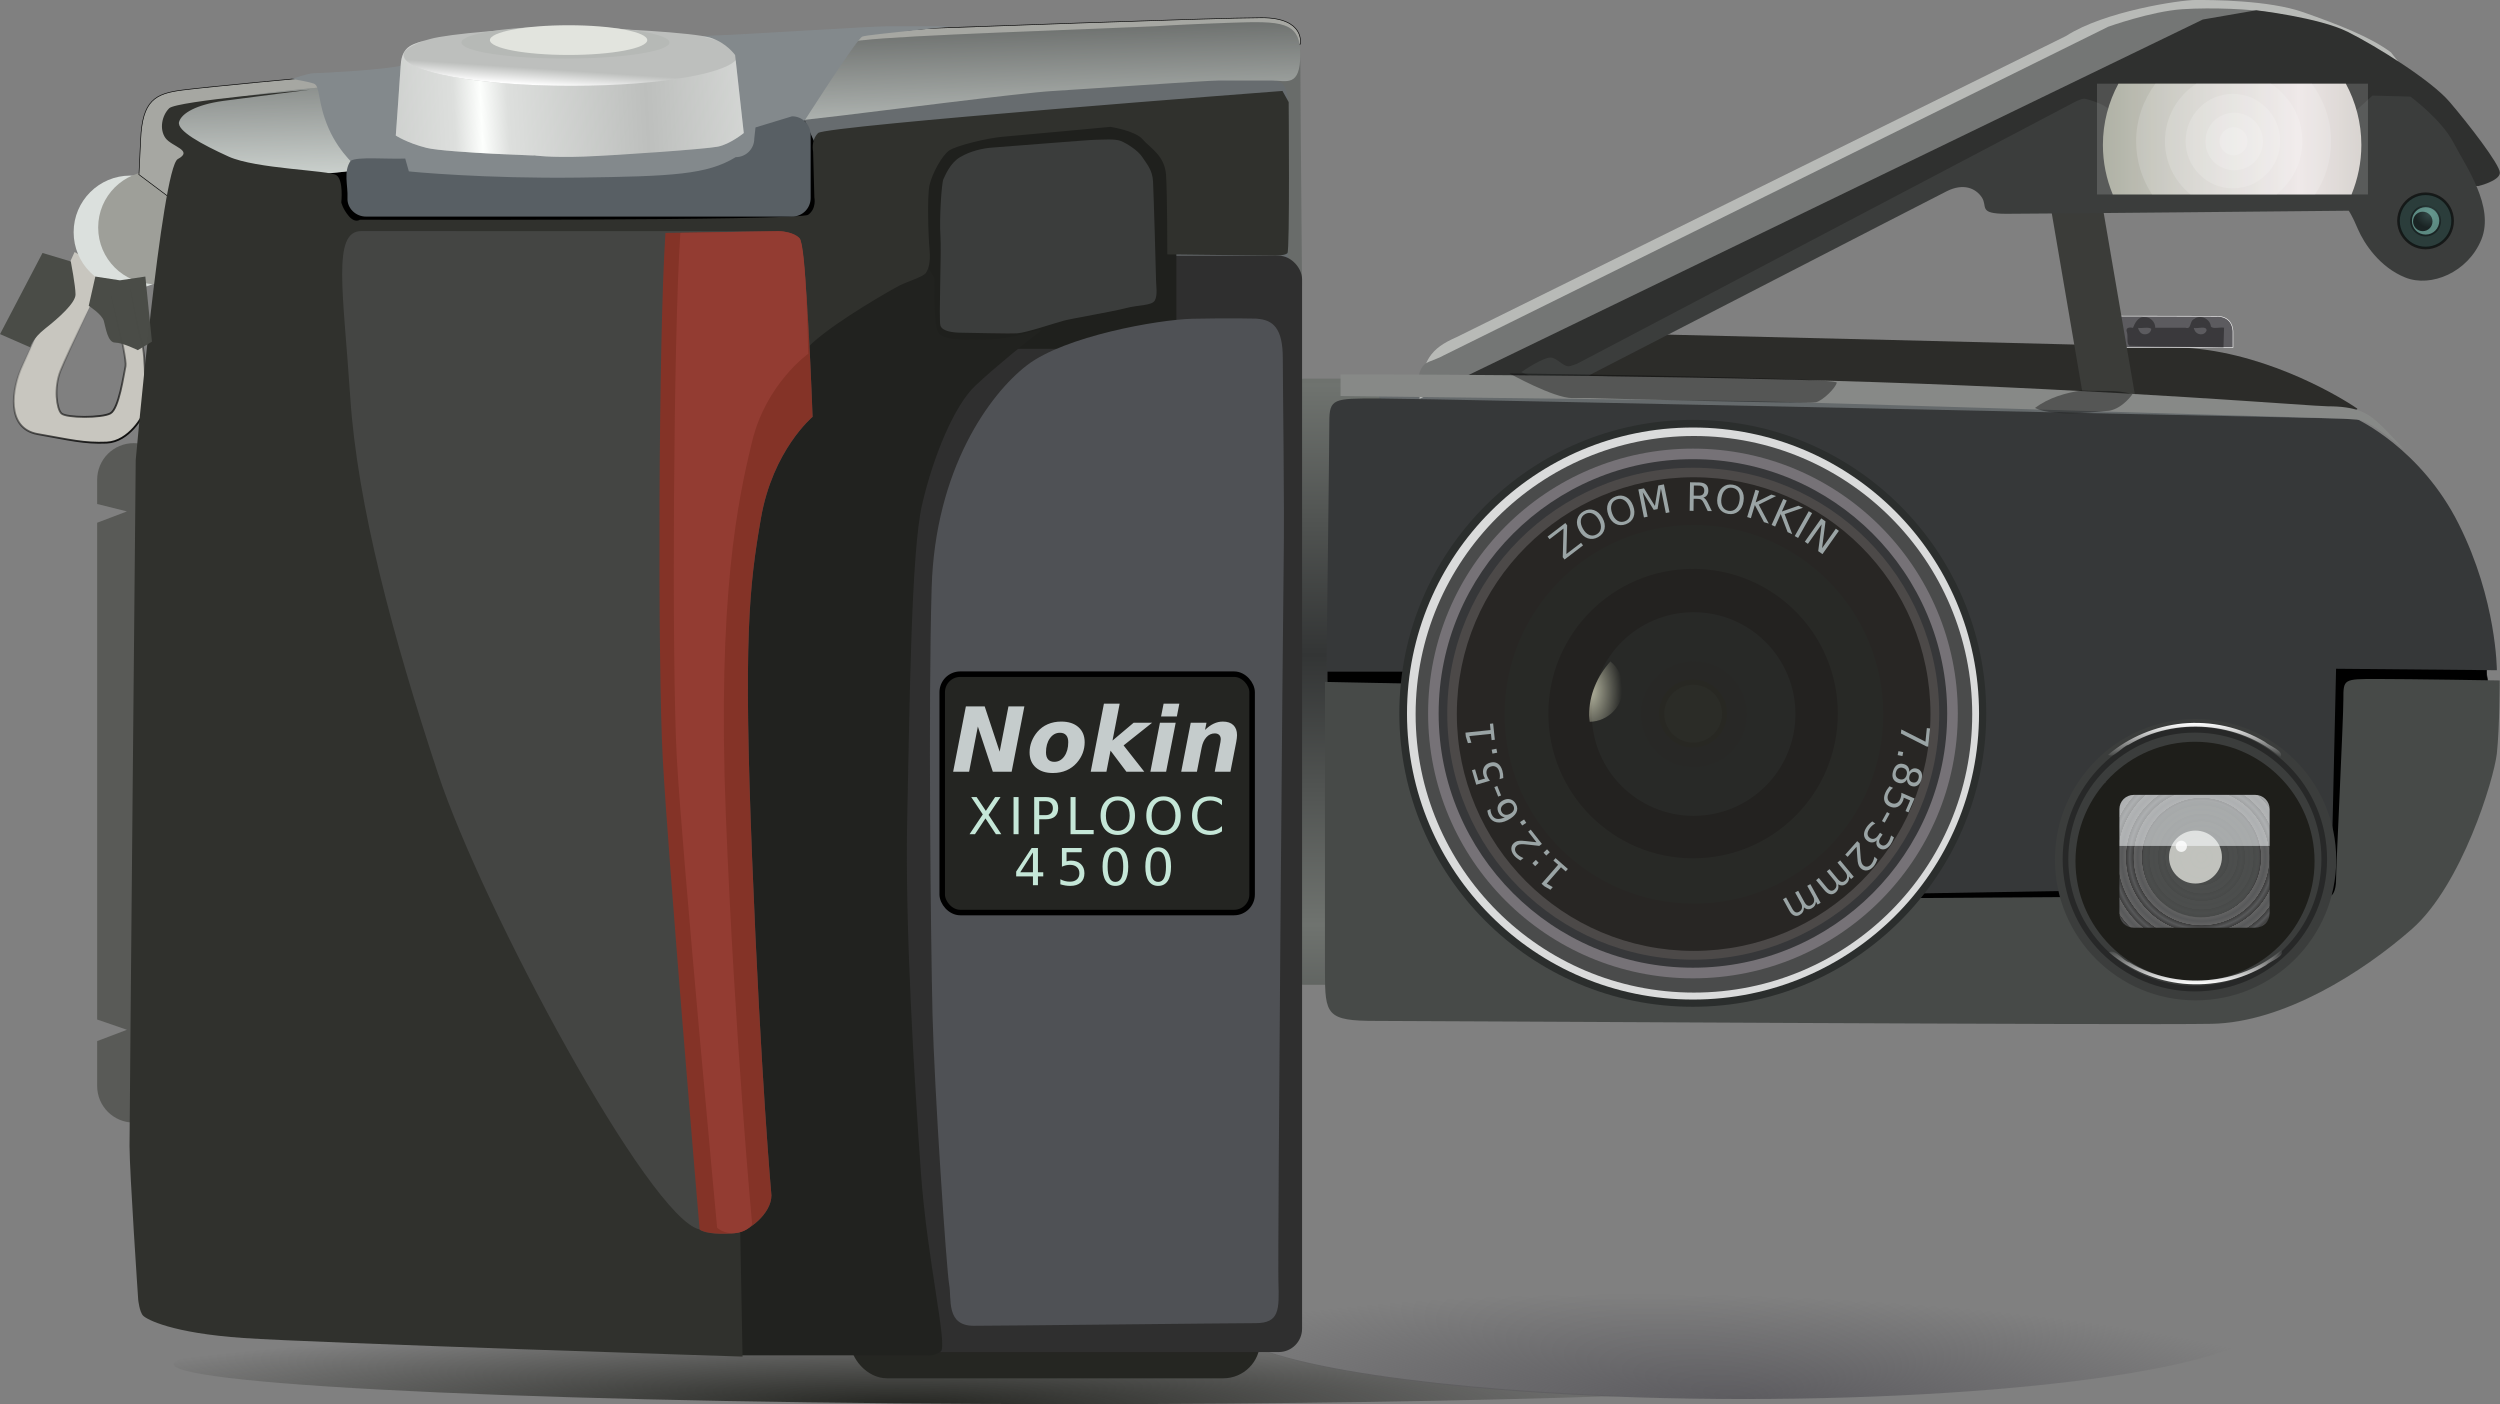 <?xml version="1.0" encoding="UTF-8" standalone="no"?>
<!-- Created with Inkscape (http://www.inkscape.org/) -->
<svg
    xmlns:inkscape="http://www.inkscape.org/namespaces/inkscape"
    xmlns:rdf="http://www.w3.org/1999/02/22-rdf-syntax-ns#"
    xmlns="http://www.w3.org/2000/svg"
    xmlns:sodipodi="http://sodipodi.sourceforge.net/DTD/sodipodi-0.dtd"
    xmlns:cc="http://web.resource.org/cc/"
    xmlns:xlink="http://www.w3.org/1999/xlink"
    xmlns:dc="http://purl.org/dc/elements/1.1/"
    xmlns:svg="http://www.w3.org/2000/svg"
    xmlns:ns1="http://sozi.baierouge.fr"
    id="svg1"
    sodipodi:docname="digital_camera_nikon_co_.svg"
    viewBox="0 0 718.03 403.31"
    sodipodi:version="0.32"
    version="1.0"
    inkscape:output_extension="org.inkscape.output.svg.inkscape"
    y="0"
    x="0"
    inkscape:version="0.45.1"
    sodipodi:docbase="/Users/johnolsen/Desktop/by author build/Aubanel MONNIER"
  >
  <rect x="0" y="0" width="718.03" height="403.31" fill="#808080" stroke="none"/>
  <sodipodi:namedview
      id="base"
      bordercolor="#666666"
      inkscape:pageshadow="2"
      guidetolerance="10.0"
      pagecolor="#ffffff"
      gridtolerance="10.0"
      objecttolerance="10.0"
      borderopacity="1.0"
      inkscape:window-height="480"
      inkscape:pageopacity="0.0"
      inkscape:window-width="640"
  />
  <defs
      id="defs3"
    >
    <linearGradient
        id="linearGradient780"
      >
      <stop
          id="stop781"
          style="stop-color:#ffffff"
          offset="0"
      />
      <stop
          id="stop782"
          style="stop-color:#ffffff;stop-opacity:0"
          offset="1"
      />
    </linearGradient
    >
    <linearGradient
        id="linearGradient9143"
        y2="343.39"
        gradientUnits="userSpaceOnUse"
        y1="408.88"
        x2="-206.49"
        x1="-168.99"
      >
      <stop
          id="stop8272"
          style="stop-color:#000000"
          offset="0"
      />
      <stop
          id="stop8274"
          style="stop-color:#000000;stop-opacity:0"
          offset="1"
      />
    </linearGradient
    >
    <radialGradient
        id="radialGradient9145"
        gradientUnits="userSpaceOnUse"
        cy="1004"
        cx="1025"
        gradientTransform="matrix(-.003 -.088 .974 -1.1443e-8 -743.68 1010)"
        r="478.97"
      >
      <stop
          id="stop6708"
          style="stop-color:#252622"
          offset="0"
      />
      <stop
          id="stop6710"
          style="stop-color:#252622;stop-opacity:0"
          offset="1"
      />
    </radialGradient
    >
    <linearGradient
        id="linearGradient9147"
        y2="199.62"
        spreadMethod="reflect"
        gradientUnits="userSpaceOnUse"
        y1="144.64"
        gradientTransform="matrix(.385 0 0 2.6 -29.408 3.393)"
        x2="1275"
        x1="1275"
      >
      <stop
          id="stop1020"
          style="stop-color:#6f736f"
          offset="0"
      />
      <stop
          id="stop1021"
          style="stop-color:#333535"
          offset="1"
      />
    </linearGradient
    >
    <radialGradient
        id="radialGradient9149"
        spreadMethod="reflect"
        gradientUnits="userSpaceOnUse"
        cy="627.69"
        cx="915.54"
        r="1.11"
      >
      <stop
          id="stop323"
          style="stop-color:#58595a"
          offset="0"
      />
      <stop
          id="stop326"
          style="stop-color:#636363"
          offset=".5"
      />
      <stop
          id="stop327"
          style="stop-color:#3e3e3e"
          offset=".553"
      />
      <stop
          id="stop324"
          style="stop-color:#58595a"
          offset="1"
      />
    </radialGradient
    >
    <linearGradient
        id="linearGradient9151"
        y2="519.61"
        gradientUnits="userSpaceOnUse"
        y1="713.05"
        gradientTransform="scale(2.703 .37)"
        x2="16.614"
        x1="51.934"
      >
      <stop
          id="stop1218"
          style="stop-color:#f8fffb;stop-opacity:.697"
          offset="0"
      />
      <stop
          id="stop1219"
          style="stop-color:#f8fffb;stop-opacity:0"
          offset="1"
      />
    </linearGradient
    >
    <radialGradient
        id="radialGradient9153"
        gradientUnits="userSpaceOnUse"
        cy="1148.3"
        cx="732.98"
        gradientTransform="matrix(.006 -.155 1.212 .027 -663.68 996.21)"
        r="267.43"
      >
      <stop
          id="stop6716"
          style="stop-color:#5c5b5f"
          offset="0"
      />
      <stop
          id="stop6718"
          style="stop-color:#5c5b5f;stop-opacity:0"
          offset="1"
      />
    </radialGradient
    >
    <linearGradient
        id="linearGradient9155"
        y2="493.81"
        gradientUnits="userSpaceOnUse"
        y1="512.17"
        gradientTransform="scale(2.336 .428)"
        x2="15.626"
        x1="8.891"
      >
      <stop
          id="stop972"
          style="stop-color:#ffffff"
          offset="0"
      />
      <stop
          id="stop973"
          style="stop-color:#ffffff;stop-opacity:0"
          offset="1"
      />
    </linearGradient
    >
    <linearGradient
        id="linearGradient9157"
        y2="381.04"
        spreadMethod="reflect"
        gradientUnits="userSpaceOnUse"
        y1="381.96"
        gradientTransform="scale(1.698 .589)"
        x2="57.583"
        x1="5.862"
      >
      <stop
          id="stop968"
          style="stop-color:#fdfffd"
          offset="0"
      />
      <stop
          id="stop975"
          style="stop-color:#fdfffd;stop-opacity:.498"
          offset=".163"
      />
      <stop
          id="stop969"
          style="stop-color:#fdfffd;stop-opacity:0"
          offset="1"
      />
    </linearGradient
    >
    <radialGradient
        id="radialGradient9159"
        gradientUnits="userSpaceOnUse"
        cy="405.63"
        cx="798.83"
        gradientTransform="scale(.749 1.335)"
        r="22.186"
      >
      <stop
          id="stop455"
          style="stop-color:#ffffdf;stop-opacity:.649"
          offset="0"
      />
      <stop
          id="stop456"
          style="stop-color:#ffffdf;stop-opacity:0"
          offset="1"
      />
    </radialGradient
    >
    <linearGradient
        id="linearGradient9161"
        y2="1197.3"
        xlink:href="#linearGradient780"
        gradientUnits="userSpaceOnUse"
        y1="1158.6"
        gradientTransform="scale(2.075 .482)"
        x2="443.14"
        x1="442.72"
    />
    <linearGradient
        id="linearGradient9163"
        y2="1197.3"
        xlink:href="#linearGradient780"
        gradientUnits="userSpaceOnUse"
        y1="1158.6"
        gradientTransform="matrix(2.075 0 0 -.482 .504 1255.3)"
        x2="443.14"
        x1="442.72"
    />
    <linearGradient
        id="linearGradient9165"
        y2="248.26"
        spreadMethod="reflect"
        gradientUnits="userSpaceOnUse"
        y1="248.26"
        x2="973.65"
        x1="868.44"
      >
      <stop
          id="stop94"
          style="stop-color:#a0a394"
          offset="0"
      />
      <stop
          id="stop95"
          style="stop-color:#e8e0e0"
          offset="1"
      />
    </linearGradient
    >
    <radialGradient
        id="radialGradient9167"
        gradientUnits="userSpaceOnUse"
        cy="288.09"
        cx="1041.4"
        r="7.377"
      >
      <stop
          id="stop211"
          style="stop-color:#344948"
          offset="0"
      />
      <stop
          id="stop212"
          style="stop-color:#1a2424"
          offset="1"
      />
    </radialGradient
    >
  </defs
  >
  <g
      id="layer1"
      transform="translate(-6.135 -12.645)"
    >
    <g
        id="g9041"
        transform="matrix(.542 0 0 .542 138.66 -82.39)"
      >
      <path
          id="path7486"
          style="fill-rule:evenodd;fill-opacity:.996;stroke:url(#linearGradient9143);stroke-width:1px;fill:#c8c6bf"
          d="m-204.99 308.89s-21.5 47.5-27.5 60-9 33.49 8 36.49 24.5 5 36.5 4.5 19.5-14.5 20-16.5 1-30.99-1.5-36.49-8.5-40-8.5-40l-10 3s11 45 10 49.5-3.5 22.49-8 24.99-23.5 2.5-26 0-4-13.49-0.5-22.49 24.5-53 24.5-53l-17-10z"
      />
      <path
          id="path7480"
          style="fill-rule:evenodd;color:#000000;fill-opacity:.996;fill:#dbe0dd"
          transform="translate(-2 2.5)"
          d="m-143.5 295.89c0 16.57-13.43 30-29.99 30-16.57 0-30-13.43-30-30s13.43-30 30-30c16.56 0 29.99 13.43 29.99 30z"
      />
      <path
          id="path7482"
          style="fill-rule:evenodd;color:#000000;fill-opacity:.996;fill:#9e9f99"
          transform="translate(11 0)"
          d="m-143.5 295.89c0 16.57-13.43 30-29.99 30-16.57 0-30-13.43-30-30s13.43-30 30-30c16.56 0 29.99 13.43 29.99 30z"
      />
      <path
          id="path6702"
          style="fill-rule:evenodd;color:#000000;fill:url(#radialGradient9145)"
          d="m326.31 877.03c-264.3 0-478.81 9.49-478.81 21.19s214.51 21.19 478.81 21.19c109.21 0 208.73-1.68 289.31-4.41-115.74-4.15-203.6-19.21-212.09-37.62-25.28-0.19-50.77-0.35-77.22-0.35z"
      />
      <path
          id="path5156"
          style="fill-rule:evenodd;fill:#2c2c29;fill-opacity:.996"
          d="m580.63 373.52l56.38-20.91s230.52 5.45 272.81 6.82c42.28 1.36 81.84 23.64 94.58 32.28 12.7 8.64-423.77-18.19-423.77-18.19z"
      />
      <path
          id="path5939"
          style="fill-rule:evenodd;fill-opacity:.996;stroke:#ffffff;stroke-width:0.3;fill:#5c5b5f"
          d="m938.77 359.45h-59.54v-16.6s42.53 0.1 50.94 0.1c8.4 0 8.6 7.18 8.6 8.2v8.3z"
      />
      <path
          id="path201"
          style="fill-rule:evenodd;fill:#3b3c39"
          d="m842 284.01h27.55l17.46 101.73-27.55 0.28-17.46-102.01z"
      />
      <path
          id="path205"
          style="fill-rule:evenodd;fill:#656a6c"
          d="m468.83 380.8l-0.98 15.6 541.95 8.77-5.9-10.72-535.07-13.65z"
      />
      <path
          id="path200"
          style="fill-rule:evenodd;fill:#b8bab7"
          d="m507.7 386.69c1.09-20.7 5.99-26.69 19.61-32.68l323.03-159.61c20.15-13.08 60.46-19.07 68.64-19.07 8.17 0 38.67 0 57.19 6.54s35.43 13.07 46.33 21.24l15.8 20.16-292.01 51.75-238.59 111.67z"
      />
      <path
          id="path112"
          style="fill-rule:evenodd;fill:#747675"
          d="m507.15 381.24s-1.63-11.44 5.45-14.16 7.63-3.27 7.63-3.27l352.44-174.31s22.88-8.18 39.22-9.27c16.35-1.08 37.05 0 45.76 1.64l8.72 1.63-228.25 95.88-211.9 101.32-19.07 0.54z"
      />
      <path
          id="rect5916"
          style="fill-rule:evenodd;color:#000000;fill-opacity:.369;fill:#000000"
          d="m891.95 343.35c-3.55-0.4-5.32 3.6-6.18 5.73-1.91-0.47-4.22-0.13-3.16 2.44 0.67 2.13-0.46 6.16 1.39 7.04 16.48 0.57 33.26 0.43 49.74 1 0.2-3.76 0.1-6.8 0.31-10.56-2.14-0.43-5.98 0.89-6.99-0.7-0.36-3.97-5.56-6.49-8.78-3.97-2.76 1.07-1.3 5.83-4.73 4.67h-15.97c0.09-2.99-2.63-5.74-5.63-5.65zm-3.47 5.75c2.18 0.3 5.57-0.62 6.98 0.47-0.22 3.28-4.92 4.05-6.32 1.12-0.33-0.48-0.56-1.02-0.66-1.59zm29.53 0c1.99 0.6 6.7-1.38 6.78 1.32-1.03 3.01-5.35 2.61-6.39-0.19-0.19-0.36-0.32-0.74-0.39-1.13z"
      />
      <path
          id="path110"
          style="fill-rule:evenodd;fill:#2f302f"
          d="m527.85 376.89l394.94-191.21 28.32-4.9s33.23 3.81 48.49 11.44c15.2 7.63 44.1 25.6 53.9 37.04s26.7 33.23 26.7 37.59-11.4 7.08-11.4 7.08l-272.39-5.99-230.43 117.66-38.13-8.71z"
      />
      <path
          id="path109"
          style="fill-rule:evenodd;fill:#3b3d3c"
          d="m561.63 372.53s12.53-8.72 16.34-7.63 6.54 5.45 9.8 4.36l3.27-1.09 263.11-138.36s3.81-2.18 5.99-2.18c0 0 15.26 3.27 15.26 9.8 0 6.54 125.3-0.54 125.3-0.54l12-10.9 20.1 0.55s16.4 11.98 22.9 24.51 21.8 33.77 14.7 51.21c-7.1 17.43-26.7 25.6-40.3 20.15s-21.8-17.97-25.1-25.6c-3.2-7.63-4.9-9.81-4.9-9.81s-166.1 1.64-181.36 1.64c-15.25 0-9.8-3.82-13.07-8.72s-9.81-7.62-18.52-3.27c-8.72 4.36-204.28 105.14-204.28 105.14l-21.24-9.26z"
      />
      <rect
          id="rect863"
          style="color:#000000;display:block;fill:url(#linearGradient9147)"
          rx="7.579"
          ry="7.579"
          height="321.23"
          width="47.505"
          y="375.98"
          x="438.86"
      />
      <path
          id="path1099"
          style="fill-rule:evenodd;stroke:#000000;stroke-width:.25pt;fill:#000000"
          d="m960.09 521.22l-500.93 7.5v50.69l323.62 101.31 228.42-17.81 66.6-116.16s-3.9-6.19-4.6-13.94c-0.8-7.74 3.8-7.72 3.8-7.72l-116.91-3.87z"
      />
      <path
          id="path1024"
          style="fill-rule:evenodd;fill:#363839"
          d="m499.41 531.27h-41.04s1.55-120.01 1.55-132.4 2.32-12.39 25.55-12.39 518.73 10.84 518.73 10.84 34.1 15.49 54.2 55.75c20.2 40.26 20.2 77.43 20.2 77.43l-85.2-0.78-2.32 102.21-138.6 15.48-90.59 1.55-262.48-117.69z"
      />
      <path
          id="path1023"
          style="fill-rule:evenodd;fill:#474a48"
          d="m457.6 536.69l77.43 1.55 226.86 113.05 229.19-1.55s2.32-1.55 2.32-8.52 3.87-84.4 3.87-95.24 0-10.84 17.83-10.84c17.8 0 65 0.78 65 0.78s0 24.78-1.5 38.71c-1.6 13.94-18.6 69.69-44.9 92.92-26.4 23.22-68.18 49.55-106.12 50.32-37.93 0.78-416.56-1.54-442.88-1.54-26.33 0-27.1-3.1-27.1-26.33v-153.31z"
      />
      <path
          id="path474"
          style="color:#000000;display:block;fill:#3b3d3c"
          d="m993.48 630.9c0.01 41.17-33.35 74.54-74.52 74.54s-74.54-33.37-74.53-74.54c-0.01-41.17 33.36-74.54 74.53-74.54s74.53 33.37 74.52 74.54z"
      />
      <path
          id="path98"
          style="color:#000000;display:block;fill:url(#radialGradient9149)"
          transform="matrix(3.803 0 0 3.803 -2559.7 -1757.4)"
          d="m928.5 627.84c0 7.75-6.28 14.03-14.02 14.03-7.75 0-14.03-6.28-14.02-14.03-0.01-7.75 6.27-14.03 14.02-14.03 7.74 0 14.02 6.28 14.02 14.03z"
      />
      <path
          id="path94"
          style="color:#000000;fill-opacity:.872;display:block;fill:#4a4c4b"
          transform="matrix(2.204 0 0 2.204 -1093.7 -753.2)"
          d="m928.5 627.84c0 7.75-6.28 14.03-14.02 14.03-7.75 0-14.03-6.28-14.02-14.03-0.01-7.75 6.27-14.03 14.02-14.03 7.74 0 14.02 6.28 14.02 14.03z"
      />
      <path
          id="path18"
          style="color:#000000;fill-opacity:.843;display:block;fill:#d7d8d2"
          transform="translate(4.418 1.672)"
          d="m928.5 627.84c0 7.75-6.28 14.03-14.02 14.03-7.75 0-14.03-6.28-14.02-14.03-0.01-7.75 6.27-14.03 14.02-14.03 7.74 0 14.02 6.28 14.02 14.03z"
      />
      <path
          id="path534"
          style="color:#000000;fill-opacity:.694;fill:#ffffdf"
          transform="matrix(-.658 -.753 .753 -.658 665.67 1410)"
          d="m759.66 555.27c0 59.32-48.09 107.42-107.41 107.42-59.33 0-107.42-48.1-107.42-107.42s48.09-107.41 107.42-107.41c59.32 0 107.41 48.09 107.41 107.41z"
      />
      <path
          id="path1373"
          style="fill-rule:evenodd;fill:#000000"
          d="m-158.77 247.31l117.68 1.87-7.475 22.41 226.02 1.87-1.88-54.17 265.24-7.47 1.84 109.72-89.46 0.93-2.23-75.17-147.37 0.01-9.34 72.84-293.26-9.33-59.77-63.51z"
      />
      <path
          id="path1299"
          style="fill-rule:evenodd;fill:#676c6f"
          d="m440.81 211.81l-263.63 16.58 10.86 24.51 13.12 0.02 149.81-5.61 2.22 75.16 89.47-0.94-1.85-109.72z"
      />
      <path
          id="path1297"
          style="fill-rule:evenodd;stroke:#000000;stroke-width:.25pt;fill:#a6a7a2"
          d="m-152.23 281.86l-18.68-14.01s0 1.87 0.93-18.67c0.94-20.55 7.47-24.29 22.42-26.15 14.94-1.87 65.373-6.54 65.373-6.54l330.62-26.15s152.23-5.61 175.58-5.61 20.54 14.01 20.54 14.01l-268.97 2.8-315.67 36.43-12.14 43.89z"
      />
      <g
          id="g1222"
        >
        <path
            id="path1067"
            style="fill-rule:evenodd;fill:#696c6a"
            d="m367.51 189.26c-39.9 1.86-130.85 4.64-154.98 7.43-24.13 2.78-294.2 24.13-322.04 28.77s-42.69 9.28-42.69 9.28l-0.93 11.13 34.34 21.35s10.21 3.71 48.257 0c38.051-3.71 256.14-28.77 271.92-30.63 15.78-1.85 95.59-12.06 111.37-12.99 15.77-0.93 81.67-5.57 88.16-5.57h28.77c7.43 0 8.36 5.57 8.36 16.71v90.95l7.42 0.93s-0.93-104.88-0.93-122.51-10.21-17.63-37.12-16.7c-26.91 0.92-39.91 1.85-39.91 1.85z"
        />
        <path
            id="path982"
            style="fill-rule:evenodd;fill:url(#linearGradient9151)"
            d="m367.51 189.26c-39.9 1.86-130.85 4.64-154.98 7.43-24.13 2.78-294.2 24.13-322.04 28.77s-42.69 9.28-42.69 9.28l-0.93 11.13 34.34 21.35s10.21 3.71 48.257 0c38.051-3.71 256.14-28.77 271.92-30.63 15.78-1.85 95.59-12.06 111.37-12.99 15.77-0.93 81.67-5.57 88.16-5.57h28.77c7.43 0 14.85 3.71 14.85-13.92s-10.21-17.63-37.12-16.7c-26.91 0.92-39.91 1.85-39.91 1.85z"
        />
      </g
      >
      <path
          id="path1223"
          style="fill-rule:evenodd;fill:#83898c"
          d="m-54.02 265.13s-10.318-7.89-16.388-21.85c-6.069-13.96-4.248-22.46-7.89-23.67s-11.532-2.43-11.532-2.43 8.497-3.03 11.532-3.03 38.845-1.82 47.343-4.25c8.497-2.43 157.8-15.78 165.1-15.78 7.28 0 83.15-4.86 91.65-4.86h32.78c4.85 0-43.1 4.25-46.13 5.47-3.04 1.21-32.78 47.95-32.78 47.95l-18.82 35.81-202.11 3.64-12.75-17z"
      />
      <rect
          id="rect980"
          style="color:#000000;display:block;fill:#252622"
          rx="19.489"
          ry="19.489"
          height="98.375"
          width="217.17"
          y="807.35"
          x="206.03"
      />
      <path
          id="path6704"
          style="fill-rule:evenodd;color:#000000;fill:url(#radialGradient9153)"
          transform="matrix(1.035 0 0 1.341 -80.877 -307.61)"
          d="m1001.9 881.83c0 17.2-119.66 31.15-267.28 31.15s-267.28-13.95-267.28-31.15c0-17.21 119.66-31.16 267.28-31.16s267.28 13.95 267.28 31.16z"
      />
      <path
          id="rect976"
          style="color:#000000;display:block;fill:#595a57"
          d="m-173.56 410.16c-10.8 0-19.47 8.67-19.47 19.46v12.79l15.78 3.93-15.78 6v263.25l15.78 5.44-15.78 6v23.72c0 10.8 8.67 19.47 19.47 19.47 10.79 0 19.5-8.67 19.5-19.47v-321.13c0-10.79-8.71-19.46-19.5-19.46z"
      />
      <path
          id="path659"
          style="fill-rule:evenodd;fill:#bdbfbd"
          d="m38.062 257.66c14.437 0.65-45.937-1.32-56.437-3.94-10.5-2.63-16.406-6.56-16.406-6.56s1.969-26.91 2.625-37.41 6.563-11.16 15.75-13.78c9.187-2.63 45.937-5.91 71.53-5.91 25.594 0 68.246 2.63 76.776 5.25 8.54 2.63 13.13 9.19 13.13 9.19l4.59 41.34s-7.22 5.91-13.78 7.22-53.154 4.6-70.872 5.25c-17.719 0.66-26.906-0.65-26.906-0.65z"
      />
      <path
          id="path735"
          style="color:#000000;display:block;fill:#b6b9b6"
          transform="matrix(1 0 0 1.13 0 -26.931)"
          d="m110.25 198.92c0.01 4.17-24.676 7.55-55.126 7.55s-55.132-3.38-55.124-7.55c-0.008-4.17 24.674-7.55 55.124-7.55s55.136 3.38 55.126 7.55z"
      />
      <path
          id="path734"
          style="color:#000000;display:block;fill:#e2e4de"
          transform="matrix(1.05 0 0 1.263 -4.881 -53.816)"
          d="m98.436 198.27c0.004 3.44-17.773 6.23-39.702 6.23-21.93 0-39.707-2.79-39.703-6.23-0.004-3.45 17.773-6.24 39.703-6.24 21.929 0 39.706 2.79 39.702 6.24z"
      />
      <rect
          id="rect656"
          style="color:#000000;display:block;fill:#2f2f2f"
          rx="12.378"
          ry="12.378"
          height="580.97"
          width="308.12"
          y="310.84"
          x="137.35"
      />
      <rect
          id="rect491"
          style="color:#000000;display:block;fill:#1f201d"
          rx="9.844"
          ry="9.844"
          height="119"
          width="141.16"
          y="241.18"
          x="237.69"
      />
      <path
          id="path492"
          style="fill-rule:evenodd;fill:#3b3d3c"
          d="m281.68 253.52c1.27 0 50.96-4.11 54.44-4.11s10.13-0.64 13.29 0.63c3.17 1.27 9.18 5.06 11.4 8.55 2.21 3.48 5.38 6.64 5.69 12.97 0.32 6.33 1.59 49.38 1.59 52.22 0 2.85 0.95 7.92-0.64 10.77-1.58 2.84-8.22 2.21-15.5 4.11s-28.17 5.38-32.92 6.65c-4.75 1.26-19.62 6.33-24.37 6.64-4.75 0.32-25.64-0.31-29.75-0.31-4.12 0-10.13-0.64-11.08-3.8-0.95-3.17 0.63-39.25 0-47.79-0.63-8.55 0.63-27.85 1.58-29.75s3.49-8.55 8.87-11.71c5.38-3.17 12.02-4.75 17.4-5.07z"
      />
      <path
          id="path417"
          style="fill-rule:evenodd;fill:#21221f"
          d="m247.4 317.37l-42.65 3.94-46.6 52.5-34.78 105.65 16.41 414.09h106.97s3.28 0.66 7.21-1.97c3.94-2.62-7.21-48.56-10.49-95.15-3.29-46.59-8.54-129.94-7.22-188.34 1.31-58.41 1.97-139.78 7.87-165.38 5.91-25.59 17.06-52.49 28.22-62.99s27.56-23.63 32.81-27.57c5.25-3.93-1.31-1.31-9.19 0.66-7.87 1.97-14.43 2.62-22.96 2.62-8.54 0-17.72 0-20.35-3.93-2.62-3.94-1.97-28.88-1.97-28.88l-3.28-5.25z"
      />
      <path
          id="path343"
          style="fill-rule:evenodd;fill:#30312d"
          d="m435.09 223.53s-242.16 18.38-246.09 22.31c-3.94 3.94-2.63 9.85-2.63 9.85l0.66 24.28s1.31 5.9-3.28 9.18c-4.6 3.29-237.56 2.63-237.56 2.63-0.002 0-2.627 1.97-5.908-1.97s-3.937-7.22-3.937-7.22 1.312-11.81-2.625-14.43c-3.938-2.63-42.66-3.29-57.09-9.85-14.44-6.56-27.57-13.78-26.25-18.37 1.31-4.6 9.18-9.19 23.62-11.16s45.939-5.91 45.939-5.91-70.879 5.91-74.809 9.85c-3.94 3.94-5.25 11.15-1.97 15.75 3.28 4.59 15.09 6.56 6.56 11.15-8.53 4.6-22.31 159.47-22.31 159.47s-3.28 349.78-3.28 363.56 4.59 81.37 4.59 81.37 0.66 6.56 2.63 8.53c1.96 1.97 15.09 9.19 53.15 11.81 38.064 2.63 264.47 9.85 264.47 9.85l-9.19-498.09 28.87-17.72s4.6-9.84 17.72-21.65c13.13-11.81 42-28.22 45.94-30.19s12.47-4.59 13.78-6.56 2.63-5.25 1.97-12.47-1.31-28.22 0-34.13c1.31-5.9 6.56-15.74 10.5-18.37 3.94-2.62 20.34-6.56 28.22-7.22 7.87-0.65 57.09-5.25 57.09-5.25s13.12 1.97 17.06 6.56c3.94 4.6 11.81 8.54 12.47 19.04 0.66 10.49 0.66 41.99 0.66 41.99l57.09 0.66s5.25 0 6.56-1.31 0.66-80.06 0.66-80.06l-3.28-5.91z"
      />
      <path
          id="path342"
          style="fill-rule:evenodd;fill:#444543"
          d="m-52.988 297.79l220.97 0.06s7.42 0 11.14 3.71c3.71 3.71 6.96 94.66 6.96 94.66s-21.12 17.63-27.38 53.83c-6.28 36.27-9.28 63.57-4.64 180.51 4.64 116.93 10.21 178.19 10.21 178.19 0 9.74-12.07 19.02-18.56 19.95-6.5 0.93-16.71 0.46-19.49-1.86-26.333-5.6-114.69-169.34-138.6-241.5-23.784-71.77-42.792-142.4-46.549-199.74-3.644-55.61-9.696-87.86 5.941-87.81z"
      />
      <path
          id="path120"
          style="fill-rule:evenodd;fill:#843327"
          d="m108.12 298.77l59.86-0.92s7.42 0 11.14 3.71c3.71 3.71 6.96 94.66 6.96 94.66s-21.12 17.63-27.38 53.83c-6.28 36.27-9.28 63.57-4.64 180.51 4.64 116.93 10.21 178.19 10.21 178.19 0 9.74-12.07 19.02-18.56 19.95-6.5 0.93-16.71 0.46-19.49-1.86-1.4-15.77-16.71-198.6-19.49-248.72-2.79-50.11-2.32-223.66 1.39-279.35z"
      />
      <path
          id="path119"
          style="fill-rule:evenodd;fill:#933c32"
          d="m116.01 298.77l51.97-0.92s7.42 0 11.14 3.71c3.71 3.71 4.64 61.25 4.64 61.25s-22.28 15.78-29.7 46.4c-7.43 30.63-18.56 81.67-13.92 198.61s13.92 216.24 13.92 216.24-1.86 3.71-8.35 4.64c-6.5 0.93-10.21-2.79-10.21-2.79s-18.56-198.6-21.35-248.72c-2.78-50.11-1.85-222.73 1.86-278.42z"
      />
      <path
          id="rect267"
          style="color:#000000;display:block;fill:#585f64"
          d="m155.84 242.87l-0.65 5.91c0 5.45-4.39 9.84-9.85 9.84-15.03 9.19-33.13 10.17-83.168 10.83-49.709 0.66-89.997-3.18-90.034-3.31l-1.919-6.78c-9.651 0.41-25.537-1.15-28.953 1.23-3.938 5.69-1.313 13.02-1.641 19.69-0.268 5.45 4.39 9.84 9.844 9.84h225.75c5.45 0 9.84-4.39 9.84-9.84v-33.47c0-5.45-4.39-9.84-9.84-9.84l-19.38 5.9z"
      />
      <g
          id="g657"
        >
        <path
            id="path582"
            style="fill-rule:evenodd;fill:#4f5155"
            d="m421.34 344.25c5.57 0-15.31-0.46-33.87 0s-67.75 9.28-87.71 24.59c-19.95 15.32-48.72 55.22-50.57 117.87-1.86 62.64-0.47 187.47 0.46 226.44 0.93 38.98 7.42 135.5 8.82 142.93 1.39 7.42-1.86 21.81 12.99 21.81s136.89-1.4 149.42-1.4 12.53-6.96 12.06-21.81c-0.46-14.84 2.32-350.8 2.79-381.89 0.46-31.09-0.47-91.88-0.47-107.66s-5.1-20.42-13.92-20.88z"
        />
        <rect
            id="rect566"
            style="stroke-linejoin:round;color:#000000;display:block;stroke:#000000;stroke-linecap:round;stroke-width:2.917;fill:#242522"
            rx="9.57"
            ry="9.57"
            height="126.32"
            width="164.22"
            y="532.59"
            x="254.78"
        />
        <path
            id="text567"
            style="fill:#c5cccc"
            d="m267.32 549.68h9.97l7.93 23.98 4.66-23.98h8.44l-6.75 34.62h-9.97l-7.93-23.97-4.64 23.97h-8.46l6.75-34.62m49.85 13.96c-2.15 0-3.92 0.98-5.31 2.92-1.39 1.95-2.09 4.43-2.09 7.45 0 1.63 0.37 2.89 1.12 3.75 0.75 0.85 1.85 1.28 3.29 1.28 2.15 0 3.92-0.98 5.31-2.92 1.39-1.97 2.08-4.46 2.08-7.49 0-1.63-0.37-2.86-1.13-3.71-0.74-0.85-1.83-1.28-3.27-1.28m0.67-5.93c3.87 0 6.9 0.98 9.11 2.94s3.32 4.64 3.32 8.02c0 1.97-0.35 3.87-1.04 5.73-0.7 1.84-1.71 3.52-3.04 5.05-1.58 1.83-3.44 3.2-5.59 4.13s-4.54 1.39-7.19 1.39c-3.82 0-6.83-0.98-9.04-2.94-2.2-1.97-3.29-4.64-3.29-8.02 0-1.95 0.35-3.85 1.06-5.71 0.72-1.87 1.74-3.58 3.06-5.12 1.55-1.8 3.39-3.16 5.52-4.08 2.15-0.93 4.52-1.39 7.12-1.39m22.63-9.49h8.35l-3.8 19.55 11.19-9.44h9.79l-15.1 12.01 10.97 13.96h-9.48l-8.42-11.2-2.18 11.2h-8.32l7-36.08m29.68 10.11h8.35l-5.08 25.97h-8.33l5.06-25.97m1.95-10.11h8.34l-1.32 6.77h-8.37l1.35-6.77m38.49 20.27l-3.09 15.81h-8.32l2.62-13.54c0.18-0.88 0.32-1.62 0.42-2.23s0.16-1.1 0.16-1.46c0-0.99-0.28-1.75-0.84-2.29-0.54-0.54-1.31-0.81-2.32-0.81-1.71 0-3.19 0.67-4.42 2.01-1.23 1.33-2.08 3.18-2.55 5.54l-2.51 12.78h-8.32l5.05-25.97h8.35l-0.77 3.8c1.53-1.5 3.07-2.61 4.62-3.33 1.54-0.73 3.16-1.09 4.84-1.09 2.4 0 4.25 0.62 5.54 1.87 1.3 1.26 1.95 3.02 1.95 5.29 0 0.49-0.04 1.04-0.11 1.65-0.07 0.6-0.17 1.26-0.3 1.97"
        />
        <path
            id="text577"
            style="fill:#c5e7d8"
            d="m270.14 597.71h2.87l4.89 7.33 4.92-7.33h2.86l-6.33 9.46 6.75 10.24h-2.86l-5.54-8.38-5.58 8.38h-2.87l7.03-10.51-6.14-9.19m22.44 0h2.66v19.7h-2.66v-19.7m13.6 2.19v7.4h3.35c1.24 0 2.2-0.32 2.87-0.96 0.68-0.64 1.02-1.56 1.02-2.74s-0.34-2.09-1.02-2.73c-0.67-0.64-1.63-0.97-2.87-0.97h-3.35m-2.67-2.19h6.02c2.21 0.01 3.87 0.51 5 1.51 1.13 0.99 1.7 2.45 1.7 4.38 0 1.94-0.57 3.41-1.7 4.4-1.13 1-2.79 1.49-5 1.49h-3.35v7.92h-2.67v-19.7m19.27 0h2.67v17.46h9.59v2.24h-12.26v-19.7m25.05 1.81c-1.93 0-3.47 0.72-4.62 2.17-1.13 1.44-1.7 3.4-1.7 5.89 0 2.48 0.57 4.44 1.7 5.88 1.15 1.45 2.69 2.17 4.62 2.17 1.94 0 3.47-0.72 4.59-2.17 1.14-1.44 1.7-3.4 1.7-5.88 0-2.49-0.56-4.45-1.7-5.89-1.12-1.45-2.65-2.17-4.59-2.17m0-2.16c2.76 0 4.97 0.93 6.62 2.78 1.66 1.85 2.48 4.33 2.48 7.44s-0.82 5.59-2.48 7.44c-1.65 1.85-3.86 2.77-6.62 2.77-2.77 0-4.98-0.92-6.65-2.77-1.65-1.85-2.48-4.33-2.48-7.44s0.83-5.59 2.48-7.44c1.67-1.85 3.88-2.78 6.65-2.78m24.23 2.16c-1.93 0-3.47 0.72-4.62 2.17-1.13 1.44-1.7 3.4-1.7 5.89 0 2.48 0.57 4.44 1.7 5.88 1.15 1.45 2.69 2.17 4.62 2.17 1.94 0 3.47-0.72 4.59-2.17 1.14-1.44 1.7-3.4 1.7-5.88 0-2.49-0.56-4.45-1.7-5.89-1.12-1.45-2.65-2.17-4.59-2.17m0-2.16c2.76 0 4.97 0.93 6.62 2.78 1.66 1.85 2.48 4.33 2.48 7.44s-0.82 5.59-2.48 7.44c-1.65 1.85-3.86 2.77-6.62 2.77-2.77 0-4.99-0.92-6.65-2.77-1.65-1.85-2.48-4.33-2.48-7.44s0.83-5.59 2.48-7.44c1.66-1.85 3.88-2.78 6.65-2.78m30.98 1.87v2.81c-0.89-0.83-1.85-1.46-2.87-1.87-1.01-0.41-2.09-0.62-3.23-0.62-2.25 0-3.98 0.69-5.17 2.07-1.2 1.37-1.8 3.36-1.8 5.96s0.6 4.58 1.8 5.96c1.19 1.37 2.92 2.06 5.17 2.06 1.14 0 2.22-0.21 3.23-0.62 1.02-0.41 1.98-1.04 2.87-1.87v2.78c-0.93 0.63-1.92 1.11-2.96 1.43-1.04 0.31-2.14 0.47-3.3 0.47-2.98 0-5.33-0.91-7.05-2.73-1.71-1.83-2.57-4.32-2.57-7.48s0.86-5.66 2.57-7.48c1.72-1.83 4.07-2.74 7.05-2.74 1.18 0 2.28 0.16 3.32 0.47 1.05 0.31 2.03 0.78 2.94 1.4m-100.18 27.82l-6.73 10.51h6.73v-10.51m-0.7-2.32h3.35v12.83h2.81v2.22h-2.81v4.64h-2.65v-4.64h-8.89v-2.57l8.19-12.48m16.06 0h10.46v2.24h-8.01v4.83c0.38-0.13 0.77-0.23 1.16-0.29 0.38-0.07 0.77-0.11 1.16-0.11 2.19 0 3.94 0.61 5.22 1.81s1.93 2.84 1.93 4.89c0 2.12-0.66 3.77-1.98 4.95-1.32 1.17-3.18 1.75-5.58 1.75-0.83 0-1.67-0.07-2.53-0.21s-1.74-0.35-2.66-0.63v-2.68c0.8 0.43 1.61 0.75 2.46 0.96 0.84 0.22 1.73 0.32 2.67 0.32 1.53 0 2.73-0.4 3.62-1.2s1.33-1.88 1.33-3.26c0-1.37-0.44-2.45-1.33-3.25s-2.09-1.21-3.62-1.21c-0.71 0-1.42 0.08-2.13 0.24s-1.43 0.41-2.17 0.74v-9.89m28.34 1.75c-1.37 0-2.41 0.68-3.1 2.03s-1.03 3.38-1.03 6.08 0.34 4.73 1.03 6.09c0.69 1.34 1.73 2.01 3.1 2.01 1.38 0 2.41-0.67 3.1-2.01 0.69-1.36 1.04-3.39 1.04-6.09s-0.35-4.73-1.04-6.08-1.72-2.03-3.1-2.03m0-2.11c2.21 0 3.89 0.88 5.05 2.63 1.17 1.74 1.75 4.27 1.75 7.59s-0.58 5.85-1.75 7.6c-1.16 1.74-2.84 2.61-5.05 2.61s-3.9-0.87-5.07-2.61c-1.16-1.75-1.74-4.28-1.74-7.6s0.58-5.85 1.74-7.59c1.17-1.75 2.86-2.63 5.07-2.63m22.66 2.11c-1.37 0-2.4 0.68-3.1 2.03-0.69 1.35-1.03 3.38-1.03 6.08s0.34 4.73 1.03 6.09c0.7 1.34 1.73 2.01 3.1 2.01 1.38 0 2.41-0.67 3.1-2.01 0.69-1.36 1.04-3.39 1.04-6.09s-0.35-4.73-1.04-6.08-1.72-2.03-3.1-2.03m0-2.11c2.21 0 3.89 0.88 5.05 2.63 1.17 1.74 1.76 4.27 1.76 7.59s-0.59 5.85-1.76 7.6c-1.16 1.74-2.84 2.61-5.05 2.61s-3.9-0.87-5.06-2.61c-1.17-1.75-1.75-4.28-1.75-7.6s0.58-5.85 1.75-7.59c1.16-1.75 2.85-2.63 5.06-2.63"
        />
      </g
      >
      <path
          id="path809"
          style="color:#000000;display:block;fill:url(#linearGradient9155)"
          d="m146.63 204.58c0.01 8.97-39.67 16.24-88.626 16.24-48.954 0-88.637-7.27-88.63-16.24-0.007-8.97 39.676-16.25 88.63-16.25 48.956 0 88.636 7.28 88.626 16.25z"
      />
      <path
          id="path886"
          style="fill-rule:evenodd;fill:url(#linearGradient9157)"
          d="m127.31 194.56c2.8 0.65 5.29 1.34 7.53 2.06-0.97-0.45-1.83-0.97-2.93-1.31-0.82-0.25-3.2-0.5-4.6-0.75zm-146.75 2.28c-7.347 2.04-12.142 3.68-12.718 12.91-0.656 10.5-2.625 37.41-2.625 37.41s5.906 3.93 16.406 6.56c10.5 2.62 70.875 4.59 56.437 3.94 0 0 9.188 1.31 26.907 0.65 17.718-0.65 64.311-3.94 70.871-5.25 6.57-1.31 13.78-7.22 13.78-7.22l-4.28-38.59c-6.97 7.69-43.39 13.56-87.34 13.56-48.924 0-88.625-7.28-88.625-16.25 0-2.82 4.287-5.41 11.187-7.72z"
      />
      <g
          id="g460"
        >
        <path
            id="path378"
            style="color:#000000;fill:#2b2e2d"
            transform="matrix(1.026 0 0 1.026 -14.966 -14.409)"
            d="m802.13 553.36c0 83.71-67.86 151.57-151.57 151.57-83.7 0-151.56-67.86-151.56-151.57 0-83.7 67.86-151.56 151.56-151.56 83.71 0 151.57 67.86 151.57 151.56z"
        />
        <path
            id="path377"
            style="color:#000000;fill:#dadbdb"
            transform="matrix(1 0 0 1 2.074 .085)"
            d="m802.13 553.36c0 83.71-67.86 151.57-151.57 151.57-83.7 0-151.56-67.86-151.56-151.57 0-83.7 67.86-151.56 151.56-151.56 83.71 0 151.57 67.86 151.57 151.56z"
        />
        <path
            id="path376"
            style="color:#000000;fill:#4a4b4b"
            transform="matrix(.973 0 0 .973 20.115 15.431)"
            d="m802.13 553.36c0 83.71-67.86 151.57-151.57 151.57-83.7 0-151.56-67.86-151.56-151.57 0-83.7 67.86-151.56 151.56-151.56 83.71 0 151.57 67.86 151.57 151.56z"
        />
        <path
            id="path375"
            style="color:#000000;fill:#767277"
            transform="matrix(.926 0 0 .926 50.181 41.005)"
            d="m802.13 553.36c0 83.71-67.86 151.57-151.57 151.57-83.7 0-151.56-67.86-151.56-151.57 0-83.7 67.86-151.56 151.56-151.56 83.71 0 151.57 67.86 151.57 151.56z"
        />
        <path
            id="path374"
            style="color:#000000;fill:#363739"
            transform="matrix(.889 0 0 .889 74.231 61.462)"
            d="m802.13 553.36c0 83.71-67.86 151.57-151.57 151.57-83.7 0-151.56-67.86-151.56-151.57 0-83.7 67.86-151.56 151.56-151.56 83.71 0 151.57 67.86 151.57 151.56z"
        />
        <path
            id="path373"
            style="color:#000000;fill:#4c4948"
            transform="matrix(.86 0 0 .86 93.269 77.656)"
            d="m802.13 553.36c0 83.71-67.86 151.57-151.57 151.57-83.7 0-151.56-67.86-151.56-151.57 0-83.7 67.86-151.56 151.56-151.56 83.71 0 151.57 67.86 151.57 151.56z"
        />
        <path
            id="path372"
            style="color:#000000;fill:#282624"
            transform="matrix(.828 0 0 .828 114.31 95.553)"
            d="m802.13 553.36c0 83.71-67.86 151.57-151.57 151.57-83.7 0-151.56-67.86-151.56-151.57 0-83.7 67.86-151.56 151.56-151.56 83.71 0 151.57 67.86 151.57 151.56z"
        />
        <path
            id="path371"
            style="color:#000000;fill:#282926"
            transform="matrix(.662 0 0 .662 222.45 187.54)"
            d="m802.13 553.36c0 83.71-67.86 151.57-151.57 151.57-83.7 0-151.56-67.86-151.56-151.57 0-83.7 67.86-151.56 151.56-151.56 83.71 0 151.57 67.86 151.57 151.56z"
        />
        <path
            id="path370"
            style="color:#000000;fill:#232220"
            transform="matrix(.506 0 0 .506 323.49 273.48)"
            d="m802.13 553.36c0 83.71-67.86 151.57-151.57 151.57-83.7 0-151.56-67.86-151.56-151.57 0-83.7 67.86-151.56 151.56-151.56 83.71 0 151.57 67.86 151.57 151.56z"
        />
        <path
            id="path368"
            style="color:#000000;fill:#232321"
            transform="matrix(.302 0 0 .302 456.27 386.42)"
            d="m802.13 553.36c0 83.71-67.86 151.57-151.57 151.57-83.7 0-151.56-67.86-151.56-151.57 0-83.7 67.86-151.56 151.56-151.56 83.71 0 151.57 67.86 151.57 151.56z"
        />
        <path
            id="path369"
            style="color:#000000;fill:#282927"
            transform="matrix(.356 0 0 .356 421.35 356.72)"
            d="m802.13 553.36c0 83.71-67.86 151.57-151.57 151.57-83.7 0-151.56-67.86-151.56-151.57 0-83.7 67.86-151.56 151.56-151.56 83.71 0 151.57 67.86 151.57 151.56z"
        />
        <path
            id="path380"
            style="color:#000000;fill:url(#radialGradient9159)"
            d="m608.88 525.84c-6.96 7.71-11.32 17.65-11.32 28.63 0 1.16 0.25 2.24 0.35 3.37 9.77-0.23 17.62-8.23 17.62-18.06 0-5.63-2.61-10.62-6.65-13.94z"
        />
        <path
            id="path367"
            style="color:#000000;fill:#282826"
            transform="matrix(.185 0 0 .185 532.75 451.48)"
            d="m802.13 553.36c0 83.71-67.86 151.57-151.57 151.57-83.7 0-151.56-67.86-151.56-151.57 0-83.7 67.86-151.56 151.56-151.56 83.71 0 151.57 67.86 151.57 151.56z"
        />
        <path
            id="path364"
            style="color:#000000;fill:#282823"
            transform="matrix(.119 0 0 .119 575.21 487.59)"
            d="m802.13 553.36c0 83.71-67.86 151.57-151.57 151.57-83.7 0-151.56-67.86-151.56-151.57 0-83.7 67.86-151.56 151.56-151.56 83.71 0 151.57 67.86 151.57 151.56z"
        />
        <path
            id="path278"
            style="color:#000000;fill:#2b2c27"
            transform="matrix(.101 0 0 .101 587.02 497.64)"
            d="m802.13 553.36c0 83.71-67.86 151.57-151.57 151.57-83.7 0-151.56-67.86-151.56-151.57 0-83.7 67.86-151.56 151.56-151.56 83.71 0 151.57 67.86 151.57 151.56z"
        />
      </g
      >
      <path
          id="text535"
          style="fill:#9aa4a5"
          d="m575.56 459.7l9.43-7.21 0.95 1.24-0.41 15.2 7.78-5.95 1.04 1.37-9.8 7.49-0.94-1.23 0.4-15.2-7.4 5.66-1.05-1.37m19.93-11.96c-1.29 0.72-2.05 1.78-2.27 3.18-0.22 1.39 0.13 2.92 1.07 4.58 0.93 1.66 2.04 2.76 3.34 3.3 1.31 0.54 2.61 0.44 3.9-0.28 1.3-0.73 2.05-1.78 2.26-3.17 0.22-1.39-0.13-2.92-1.06-4.58-0.94-1.66-2.05-2.76-3.35-3.3-1.3-0.55-2.59-0.46-3.89 0.27m-0.81-1.45c1.85-1.03 3.68-1.24 5.48-0.62s3.28 1.97 4.45 4.05c1.16 2.08 1.54 4.05 1.13 5.91-0.42 1.86-1.55 3.3-3.4 4.34-1.85 1.03-3.68 1.25-5.48 0.63-1.8-0.61-3.29-1.96-4.45-4.04-1.17-2.09-1.55-4.06-1.13-5.91 0.41-1.87 1.55-3.32 3.4-4.36m17.5-6.29c-1.39 0.52-2.3 1.45-2.73 2.8-0.43 1.34-0.31 2.9 0.36 4.69 0.66 1.78 1.6 3.04 2.8 3.77 1.21 0.73 2.51 0.84 3.9 0.32s2.29-1.45 2.72-2.79c0.42-1.34 0.31-2.9-0.36-4.69-0.67-1.78-1.6-3.04-2.81-3.78-1.19-0.73-2.49-0.84-3.88-0.32m-0.58-1.55c1.99-0.74 3.82-0.67 5.51 0.22 1.68 0.88 2.94 2.44 3.78 4.68 0.83 2.23 0.9 4.23 0.21 6.01-0.69 1.77-2.03 3.03-4.01 3.77-1.99 0.74-3.83 0.68-5.52-0.2-1.69-0.89-2.95-2.45-3.78-4.68-0.84-2.24-0.91-4.25-0.22-6.02 0.7-1.78 2.04-3.04 4.03-3.78m12.06-3.73l2.99-0.6 5.8 9.33 1.78-10.84 2.99-0.6 2.96 14.81-1.95 0.39-2.61-13.01-1.78 10.93-2.01 0.4-5.86-9.39 2.61 13.01-1.95 0.39-2.97-14.82m34.45 4.31c0.44 0.16 0.86 0.48 1.26 0.97 0.41 0.49 0.82 1.17 1.23 2.02l2.02 4.16-2.2-0.03-1.88-3.9c-0.48-1.02-0.96-1.7-1.43-2.04-0.46-0.33-1.09-0.51-1.9-0.52l-2.23-0.03-0.08 6.39-2.05-0.03 0.2-15.11 4.62 0.07c1.72 0.02 3.01 0.4 3.85 1.13s1.25 1.83 1.23 3.29c-0.01 0.95-0.25 1.73-0.7 2.35-0.45 0.63-1.09 1.05-1.94 1.28m-5.03-6.41l-0.08 5.36 2.57 0.04c0.99 0.01 1.73-0.2 2.24-0.65s0.77-1.12 0.78-2c0.02-0.89-0.23-1.55-0.73-2.01-0.49-0.45-1.23-0.69-2.21-0.7l-2.57-0.04m20.37 1.21c-1.46-0.23-2.71 0.13-3.75 1.09-1.03 0.96-1.7 2.38-1.99 4.27-0.3 1.88-0.1 3.43 0.59 4.66s1.78 1.96 3.24 2.19c1.47 0.23 2.71-0.14 3.74-1.1s1.69-2.38 1.99-4.26c0.29-1.88 0.09-3.44-0.59-4.67-0.69-1.22-1.76-1.95-3.23-2.18m0.26-1.64c2.09 0.33 3.66 1.29 4.69 2.9 1.03 1.59 1.36 3.57 0.99 5.93-0.36 2.35-1.28 4.13-2.76 5.34-1.47 1.21-3.25 1.64-5.35 1.32-2.09-0.33-3.66-1.3-4.7-2.89-1.04-1.6-1.37-3.58-1-5.94s1.29-4.14 2.76-5.34c1.48-1.21 3.27-1.65 5.37-1.32m12 2.68l1.96 0.6-1.85 6.11 8.34-4.15 2.51 0.76-9.21 4.57 5.35 10.05-2.58-0.78-4.83-9.07-2.11 6.97-1.96-0.6 4.38-14.46m14.74 4.86l1.86 0.84-2.61 5.83 8.8-3.06 2.4 1.08-9.72 3.36 4.04 10.64-2.46-1.1-3.65-9.6-2.97 6.64-1.87-0.84 6.18-13.79m13.5 6.51l1.78 1.01-7.42 13.16-1.78-1 7.42-13.17m6.64 3.8l2.25 1.59-1.82 14.19 7.29-10.33 1.62 1.15-8.71 12.34-2.25-1.59 1.82-14.19-7.29 10.33-1.62-1.15 8.71-12.34"
      />
      <path
          id="text789"
          style="fill:#9aa4a5"
          transform="matrix(-.194 -.981 .981 -.194 238.07 1301.9)"
          d="m584.82 469.5l2.64-2.04-7.04-9.12-2.43 2.8-1.14-1.48 2.41-2.78 1.62-1.25 8.18 10.6 2.64-2.05 1.06 1.37-6.89 5.31-1.05-1.36m10.22-8.48l1.81-1.14 1.37 2.17-1.8 1.14-1.38-2.17m-4.35-6.89l1.81-1.14 1.37 2.17-1.81 1.14-1.37-2.17m12.3 3.15l6.36-3.22 0.78 1.53-8.56 4.34-0.78-1.54c0.33-1.06 0.79-2.5 1.37-4.31 0.58-1.82 0.94-2.98 1.07-3.48 0.25-0.95 0.38-1.71 0.38-2.28 0-0.58-0.11-1.08-0.33-1.52-0.36-0.72-0.91-1.17-1.65-1.37-0.73-0.2-1.49-0.09-2.3 0.32-0.57 0.29-1.13 0.69-1.66 1.21s-1.06 1.17-1.58 1.94l-0.93-1.85c0.59-0.66 1.16-1.23 1.72-1.71 0.56-0.47 1.11-0.84 1.64-1.11 1.39-0.71 2.68-0.92 3.87-0.64 1.18 0.27 2.07 0.99 2.66 2.16 0.28 0.56 0.44 1.14 0.49 1.74 0.04 0.6-0.04 1.37-0.25 2.32-0.06 0.26-0.28 1-0.66 2.25-0.39 1.24-0.93 2.98-1.64 5.22m10.18-5.7l1.99-0.79 0.94 2.39-1.98 0.79-0.95-2.39m9.21-9.32c-0.88 0.26-1.49 0.77-1.84 1.52-0.33 0.75-0.35 1.65-0.04 2.7 0.3 1.04 0.8 1.79 1.49 2.25s1.48 0.55 2.36 0.3c0.88-0.26 1.49-0.76 1.82-1.52 0.35-0.76 0.36-1.66 0.06-2.7-0.31-1.05-0.81-1.8-1.5-2.25s-1.47-0.55-2.35-0.3m2.1-7.28l0.52 1.79c-0.56-0.09-1.11-0.13-1.65-0.1-0.53 0.02-1.05 0.1-1.54 0.25-1.29 0.37-2.16 1.1-2.59 2.17-0.42 1.08-0.43 2.51-0.01 4.31 0.22-0.68 0.57-1.25 1.06-1.71 0.49-0.48 1.08-0.81 1.77-1.01 1.46-0.43 2.74-0.32 3.84 0.32s1.88 1.71 2.32 3.24c0.44 1.48 0.34 2.81-0.27 3.97-0.62 1.15-1.66 1.94-3.13 2.37-1.68 0.49-3.14 0.22-4.41-0.8-1.26-1.03-2.25-2.77-2.96-5.21-0.67-2.29-0.65-4.28 0.04-5.96s1.95-2.79 3.78-3.32c0.49-0.15 1-0.24 1.53-0.29s1.1-0.06 1.7-0.02m6.17 7.09l5.35-1.01 0.31 1.63-5.36 1.01-0.3-1.63m8.42-10.19l7.99-0.73 0.15 1.71-6.12 0.56 0.33 3.69c0.29-0.13 0.58-0.23 0.87-0.3 0.29-0.09 0.58-0.14 0.88-0.17 1.68-0.15 3.05 0.19 4.12 1.02 1.06 0.83 1.66 2.03 1.81 3.61 0.15 1.61-0.24 2.92-1.17 3.91s-2.31 1.56-4.14 1.73c-0.63 0.06-1.28 0.06-1.95 0.02-0.66-0.05-1.35-0.15-2.07-0.3l-0.19-2.05c0.64 0.28 1.29 0.46 1.95 0.57 0.66 0.1 1.35 0.12 2.06 0.05 1.17-0.1 2.06-0.49 2.68-1.17 0.62-0.67 0.89-1.53 0.79-2.58-0.09-1.05-0.51-1.85-1.24-2.4-0.74-0.55-1.68-0.77-2.85-0.66-0.54 0.05-1.08 0.16-1.61 0.33s-1.06 0.41-1.6 0.71l-0.69-7.55m14.52 11.63h2.13v2.57h-2.14l0.01-2.57m7.11 0.95l3.32 0.3 1.07-11.47-3.69 0.39 0.17-1.86 3.67-0.39 2.03 0.19-1.23 13.33 3.32 0.31-0.15 1.71-8.67-0.8 0.16-1.71"
      />
      <path
          id="text796"
          style="fill:#9aa4a5"
          transform="matrix(-.688 .725 -.725 -.688 1507.6 459.87)"
          d="m575.95 459.44l7.69-5.94 0.53 0.69 4.36 14.62-1.69 1.31-4.1-13.75-5.74 4.43-1.05-1.36m18.91 1.69l1.8-1.14 1.38 2.17-1.8 1.14-1.38-2.17m7.61-9.7c-0.87 0.44-1.43 1.02-1.69 1.74s-0.18 1.48 0.23 2.29c0.42 0.81 0.99 1.32 1.72 1.53s1.53 0.09 2.4-0.35c0.86-0.44 1.43-1.02 1.69-1.74 0.26-0.73 0.18-1.49-0.23-2.29-0.41-0.82-0.99-1.32-1.72-1.53s-1.53-0.09-2.4 0.35m-2.22 0.16c-0.88 0.2-1.67 0.15-2.39-0.16-0.7-0.31-1.25-0.85-1.65-1.62-0.55-1.08-0.6-2.12-0.16-3.14 0.45-1.01 1.34-1.86 2.68-2.55 1.34-0.68 2.55-0.91 3.63-0.67 1.08 0.23 1.9 0.89 2.45 1.96 0.39 0.77 0.51 1.54 0.34 2.29-0.16 0.76-0.58 1.43-1.25 2.02 0.98-0.24 1.87-0.19 2.66 0.15s1.41 0.95 1.85 1.8c0.67 1.31 0.78 2.51 0.34 3.62-0.44 1.1-1.4 2.03-2.88 2.79-1.49 0.76-2.81 0.99-3.96 0.71-1.15-0.3-2.06-1.09-2.72-2.4-0.44-0.85-0.57-1.71-0.38-2.55 0.19-0.85 0.67-1.6 1.44-2.25m-2.14-2.54c0.36 0.7 0.85 1.13 1.49 1.3 0.63 0.17 1.35 0.05 2.13-0.35s1.29-0.91 1.53-1.52c0.25-0.62 0.19-1.28-0.17-1.97-0.35-0.7-0.85-1.13-1.5-1.29-0.63-0.17-1.34-0.05-2.12 0.35-0.79 0.4-1.3 0.91-1.54 1.52s-0.17 1.27 0.18 1.96m10.46-9.21l7.54-2.75 0.59 1.62-5.79 2.11 1.27 3.48c0.25-0.2 0.5-0.37 0.76-0.52s0.53-0.28 0.81-0.38c1.59-0.58 3-0.6 4.24-0.07s2.13 1.54 2.67 3.03c0.56 1.52 0.52 2.89-0.13 4.08-0.64 1.19-1.83 2.1-3.56 2.73-0.59 0.22-1.22 0.39-1.88 0.51-0.65 0.12-1.34 0.2-2.08 0.24l-0.7-1.93c0.69 0.1 1.36 0.12 2.02 0.05 0.67-0.07 1.34-0.23 2.02-0.47 1.09-0.4 1.86-1.01 2.29-1.82s0.46-1.71 0.1-2.7c-0.36-0.98-0.96-1.65-1.81-1.99-0.85-0.35-1.83-0.32-2.92 0.08-0.52 0.19-1.01 0.43-1.48 0.73s-0.92 0.67-1.37 1.1l-2.59-7.13m14.87 4.02l5.28-1.36 0.41 1.61-5.28 1.36-0.41-1.61m14.91-4.8c1 0.05 1.82 0.37 2.47 0.93 0.65 0.57 1.05 1.33 1.2 2.29 0.23 1.48-0.1 2.7-0.99 3.66-0.88 0.97-2.26 1.6-4.12 1.89-0.63 0.1-1.29 0.14-1.97 0.11-0.68-0.01-1.39-0.09-2.14-0.22l-0.31-1.95c0.62 0.24 1.27 0.39 1.96 0.45s1.4 0.03 2.13-0.08c1.27-0.2 2.19-0.6 2.77-1.2 0.59-0.61 0.81-1.39 0.66-2.34-0.14-0.88-0.56-1.52-1.26-1.91-0.69-0.41-1.58-0.52-2.68-0.35l-1.74 0.27-0.26-1.65 1.82-0.29c0.99-0.16 1.72-0.47 2.18-0.95 0.47-0.48 0.64-1.1 0.52-1.84-0.12-0.77-0.48-1.31-1.09-1.63-0.61-0.33-1.42-0.42-2.43-0.26-0.55 0.09-1.14 0.24-1.75 0.46-0.62 0.22-1.28 0.52-2 0.89l-0.29-1.8c0.74-0.33 1.43-0.6 2.08-0.82 0.65-0.21 1.28-0.36 1.87-0.45 1.53-0.25 2.8-0.09 3.81 0.47 1 0.56 1.59 1.43 1.78 2.61 0.13 0.83 0 1.57-0.38 2.21-0.39 0.64-1 1.14-1.84 1.5m9.93 5.45l7.13-0.24 0.06 1.72-9.59 0.32-0.05-1.72c0.75-0.83 1.76-1.94 3.05-3.33 1.3-1.4 2.11-2.3 2.44-2.7 0.63-0.76 1.07-1.4 1.31-1.91 0.24-0.52 0.36-1.03 0.34-1.52-0.03-0.8-0.33-1.45-0.91-1.93-0.58-0.49-1.32-0.72-2.22-0.69-0.64 0.02-1.32 0.16-2.02 0.4-0.71 0.25-1.45 0.61-2.25 1.09l-0.07-2.06c0.82-0.36 1.58-0.64 2.29-0.83 0.7-0.19 1.36-0.3 1.95-0.32 1.56-0.05 2.82 0.3 3.78 1.05s1.46 1.78 1.5 3.09c0.02 0.62-0.08 1.21-0.29 1.78-0.21 0.56-0.61 1.23-1.2 2-0.16 0.21-0.68 0.79-1.55 1.76-0.88 0.96-2.11 2.31-3.7 4.04m21.13-6.65c0.56-0.77 1.19-1.32 1.88-1.64 0.69-0.31 1.47-0.42 2.34-0.31 1.17 0.14 2.03 0.66 2.56 1.56 0.54 0.9 0.72 2.1 0.53 3.61l-0.82 6.8-1.86-0.23 0.82-6.73c0.13-1.08 0.03-1.9-0.28-2.47-0.32-0.57-0.87-0.9-1.66-1-0.95-0.11-1.75 0.11-2.38 0.68-0.64 0.57-1.02 1.4-1.15 2.5l-0.78 6.36-1.85-0.23 0.81-6.73c0.14-1.08 0.04-1.9-0.28-2.47-0.32-0.56-0.87-0.9-1.67-0.99-0.94-0.12-1.73 0.11-2.37 0.69-0.63 0.56-1.01 1.39-1.15 2.49l-0.77 6.35-1.86-0.22 1.37-11.25 1.86 0.22-0.21 1.75c0.5-0.64 1.07-1.08 1.7-1.34s1.35-0.34 2.16-0.24c0.82 0.1 1.48 0.39 2 0.88 0.53 0.48 0.88 1.14 1.06 1.96m21.36 4.78c0.69-0.65 1.41-1.07 2.15-1.25 0.74-0.19 1.52-0.14 2.36 0.12 1.13 0.36 1.87 1.03 2.23 2.02 0.36 0.98 0.31 2.19-0.16 3.64l-2.07 6.52-1.79-0.57 2.06-6.46c0.33-1.03 0.39-1.86 0.19-2.48-0.21-0.61-0.69-1.04-1.44-1.28-0.92-0.29-1.75-0.22-2.47 0.22-0.73 0.44-1.26 1.19-1.6 2.24l-1.94 6.11-1.79-0.57 2.06-6.46c0.33-1.04 0.39-1.87 0.19-2.48-0.21-0.62-0.7-1.05-1.46-1.29-0.91-0.29-1.73-0.21-2.46 0.23-0.72 0.44-1.26 1.19-1.59 2.24l-1.94 6.1-1.79-0.57 3.44-10.8 1.79 0.57-0.54 1.68c0.62-0.53 1.26-0.87 1.92-1 0.67-0.14 1.39-0.08 2.17 0.17s1.39 0.66 1.81 1.23 0.65 1.28 0.67 2.12"
      />
      <rect
          id="rect173"
          style="color:#000000;fill-opacity:.529;display:block;fill:#fafdff"
          height="33.563"
          width="94.735"
          y="590.05"
          x="871.02"
      />
      <path
          id="path247"
          style="color:#000000;display:block;fill:#1e1e1a"
          d="m918.66 568.41c-34.97 0-63.35 28.38-63.35 63.34s28.38 63.31 63.35 63.31c34.96 0 63.34-28.35 63.34-63.31s-28.38-63.34-63.34-63.34zm-32.47 28.15h64.4c4.2 0 7.6 3.37 7.6 7.56v55.22c0 4.2-3.4 7.6-7.6 7.6h-64.4c-4.2 0-7.6-3.4-7.6-7.6v-55.22c0-4.19 3.4-7.56 7.6-7.56z"
      />
      <path
          id="path557"
          style="stroke-opacity:.339;color:#000000;display:block;stroke:#000000;stroke-width:3.259;fill:none"
          transform="matrix(.92 0 0 .92 73.136 50.211)"
          d="m993.48 630.9c0.01 41.17-33.35 74.54-74.52 74.54s-74.54-33.37-74.53-74.54c-0.01-41.17 33.36-74.54 74.53-74.54s74.53 33.37 74.52 74.54z"
      />
      <path
          id="path704"
          style="color:#000000;display:block;fill:url(#linearGradient9161)"
          d="m912.03 558.72c-14.43 1.45-28.31 7.22-39.41 16.59 3.26 2.19 7.01-4.3 10.88-5.35 24.7-14.94 58.47-12.16 80.38 6.63 2.22-3.24-5.6-5.8-8.22-8.14-13.05-7.8-28.52-11.14-43.63-9.73z"
      />
      <path
          id="path786"
          style="color:#000000;display:block;fill:url(#linearGradient9163)"
          d="m912.53 696.63c-14.43-1.46-28.31-7.23-39.4-16.6 3.25-2.18 7 4.3 10.88 5.36 24.69 14.93 58.47 12.15 80.37-6.64 2.23 3.24-5.6 5.8-8.22 8.14-13.04 7.81-28.51 11.14-43.63 9.74z"
      />
      <g
          id="g106"
        >
        <path
            id="path2"
            style="color:#000000;display:block;fill:url(#linearGradient9165)"
            d="m878.06 219.69c-5.22 9.67-8.22 20.71-8.22 32.47 0 9.28 1.87 18.14 5.22 26.22h126.54c3.3-8.08 5.2-16.94 5.2-26.22 0-11.76-3-22.8-8.21-32.47h-120.53z"
        />
        <rect
            id="rect97"
            style="color:#000000;fill-opacity:.156;display:block;fill:#ffffff"
            height="58.694"
            width="143.6"
            y="219.69"
            x="866.71"
        />
        <path
            id="path99"
            style="color:#000000;fill-opacity:.156;display:block;fill:#ffffff"
            d="m946.54 250.21c0 4.11-3.33 7.44-7.44 7.44-4.1 0-7.43-3.33-7.43-7.44 0-4.1 3.33-7.43 7.43-7.43 4.11 0 7.44 3.33 7.44 7.43z"
        />
        <path
            id="path100"
            style="color:#000000;fill-opacity:.156;display:block;fill:#ffffff"
            transform="matrix(2.053 0 0 2.053 -988.53 -263.38)"
            d="m946.54 250.21c0 4.11-3.33 7.44-7.44 7.44-4.1 0-7.43-3.33-7.43-7.44 0-4.1 3.33-7.43 7.43-7.43 4.11 0 7.44 3.33 7.44 7.43z"
        />
        <path
            id="path101"
            style="color:#000000;fill-opacity:.156;display:block;fill:#ffffff"
            transform="matrix(3.368 0 0 3.368 -2224.2 -592.61)"
            d="m946.54 250.21c0 4.11-3.33 7.44-7.44 7.44-4.1 0-7.43-3.33-7.43-7.44 0-4.1 3.33-7.43 7.43-7.43 4.11 0 7.44 3.33 7.44 7.43z"
        />
        <path
            id="path102"
            style="color:#000000;fill-opacity:.156;display:block;fill:#ffffff"
            d="m919.38 219.69c-10.02 6.48-16.66 17.72-16.66 30.53 0 11.42 5.36 21.48 13.59 28.16h45.57c8.24-6.68 13.62-16.74 13.62-28.16 0-12.81-6.67-24.05-16.69-30.53h-39.43z"
        />
        <path
            id="path103"
            style="color:#000000;fill-opacity:.156;display:block;fill:#ffffff"
            d="m897.66 219.69c-6.33 8.57-10.22 19.06-10.22 30.53 0 10.4 3.14 20.05 8.44 28.16h86.43c5.3-8.11 8.44-17.76 8.44-28.16 0-11.47-3.86-21.96-10.19-30.53h-82.9z"
        />
      </g
      >
      <path
          id="path788"
          style="color:#000000;fill-opacity:.793;display:block;fill:#ffffff"
          d="m914.38 623.81c0 1.06-0.57 2.05-1.49 2.58s-2.06 0.53-2.98 0-1.49-1.52-1.49-2.58c0-1.07 0.57-2.05 1.49-2.58 0.92-0.54 2.06-0.54 2.98 0 0.92 0.53 1.49 1.51 1.49 2.58z"
      />
      <path
          id="path202"
          style="fill-rule:evenodd;fill:#878987"
          d="m465.87 385.2v-11.46s154.38-0.13 283.33 4.09c128.94 4.23 232.45 12.82 239.82 12.82 14.68 0 20.68 3.28 26.18 8.19s14.7 15.27 14.7 15.27-17.4-15.82-25.1-16.36l-7.6-0.55-308.76-9.27-222.57-2.73z"
      />
      <path
          id="path203"
          style="fill-rule:evenodd;fill:#000000;fill-opacity:.369"
          d="m555.33 373.2s23.46 13.09 33.28 13.09h9.82s115.65 3.27 119.47 2.18 10.36-7.64 10.91-10.36c0.54-2.73-173.48-4.91-173.48-4.91z"
      />
      <path
          id="path204"
          style="fill-rule:evenodd;color:#000000;fill-opacity:.369;fill:#000000"
          d="m873.32 392.99c7.31-1.47 12.18-8.78 12.18-8.78-8.44-2.6-17.86-1.3-26.8-1.95-8.28 1.14-17.54 3.74-24.85 9.26 10.72 5.36 37.03 1.47 39.47 1.47z"
      />
      <path
          id="path208"
          style="stroke-opacity:.592;fill-rule:evenodd;color:#000000;stroke:#000000;stroke-width:1.4;fill:#2b3d3b"
          transform="translate(.765 1.531)"
          d="m1054.4 290.86c0 5.13-2.7 9.88-7.1 12.45-4.5 2.57-10 2.57-14.4 0s-7.2-7.32-7.2-12.45c0-5.14 2.8-9.88 7.2-12.45s9.9-2.57 14.4 0c4.4 2.57 7.1 7.31 7.1 12.45z"
      />
      <path
          id="path209"
          style="fill-rule:evenodd;color:#000000;fill:url(#radialGradient9167)"
          transform="translate(1.339 0.574)"
          d="m1047.7 291.81c0 2.95-1.5 5.67-4.1 7.14-2.5 1.48-5.7 1.48-8.2 0-2.6-1.47-4.1-4.19-4.1-7.14 0-2.94 1.5-5.66 4.1-7.14 2.5-1.47 5.7-1.47 8.2 0 2.6 1.48 4.1 4.2 4.1 7.14z"
      />
      <path
          id="path206"
          style="fill-rule:evenodd;color:#000000;fill-opacity:.626;fill:#84c6ba"
          d="m1040.9 285.12c-4.1 0-7.3 3.24-7.3 7.25 0 4.02 3.2 7.28 7.3 7.28 4 0 7.2-3.26 7.2-7.28 0-4.01-3.2-7.25-7.2-7.25zm-1.6 2.41c2.9 0 5.2 2.3 5.2 5.15 0 2.86-2.3 5.16-5.2 5.16-2.8 0-5.1-2.3-5.1-5.16 0-2.85 2.3-5.15 5.1-5.15z"
      />
      <path
          id="path7484"
          style="fill-rule:evenodd;fill:#4a4c47;fill-opacity:.996"
          d="m-206.99 313.89l-15-4.5-22.5 43 16 7s1-4.5 8-10 16-13.5 16-18-2.5-17.5-2.5-17.5zm13 8l-3.5 15.5s7 4.5 8 8 2 11.5 6 11.5 12 4 12 4l7.5-4.5-3.5-34.5-13.5 2-13-2z"
      />
    </g
    >
  </g
  >
</svg
>
